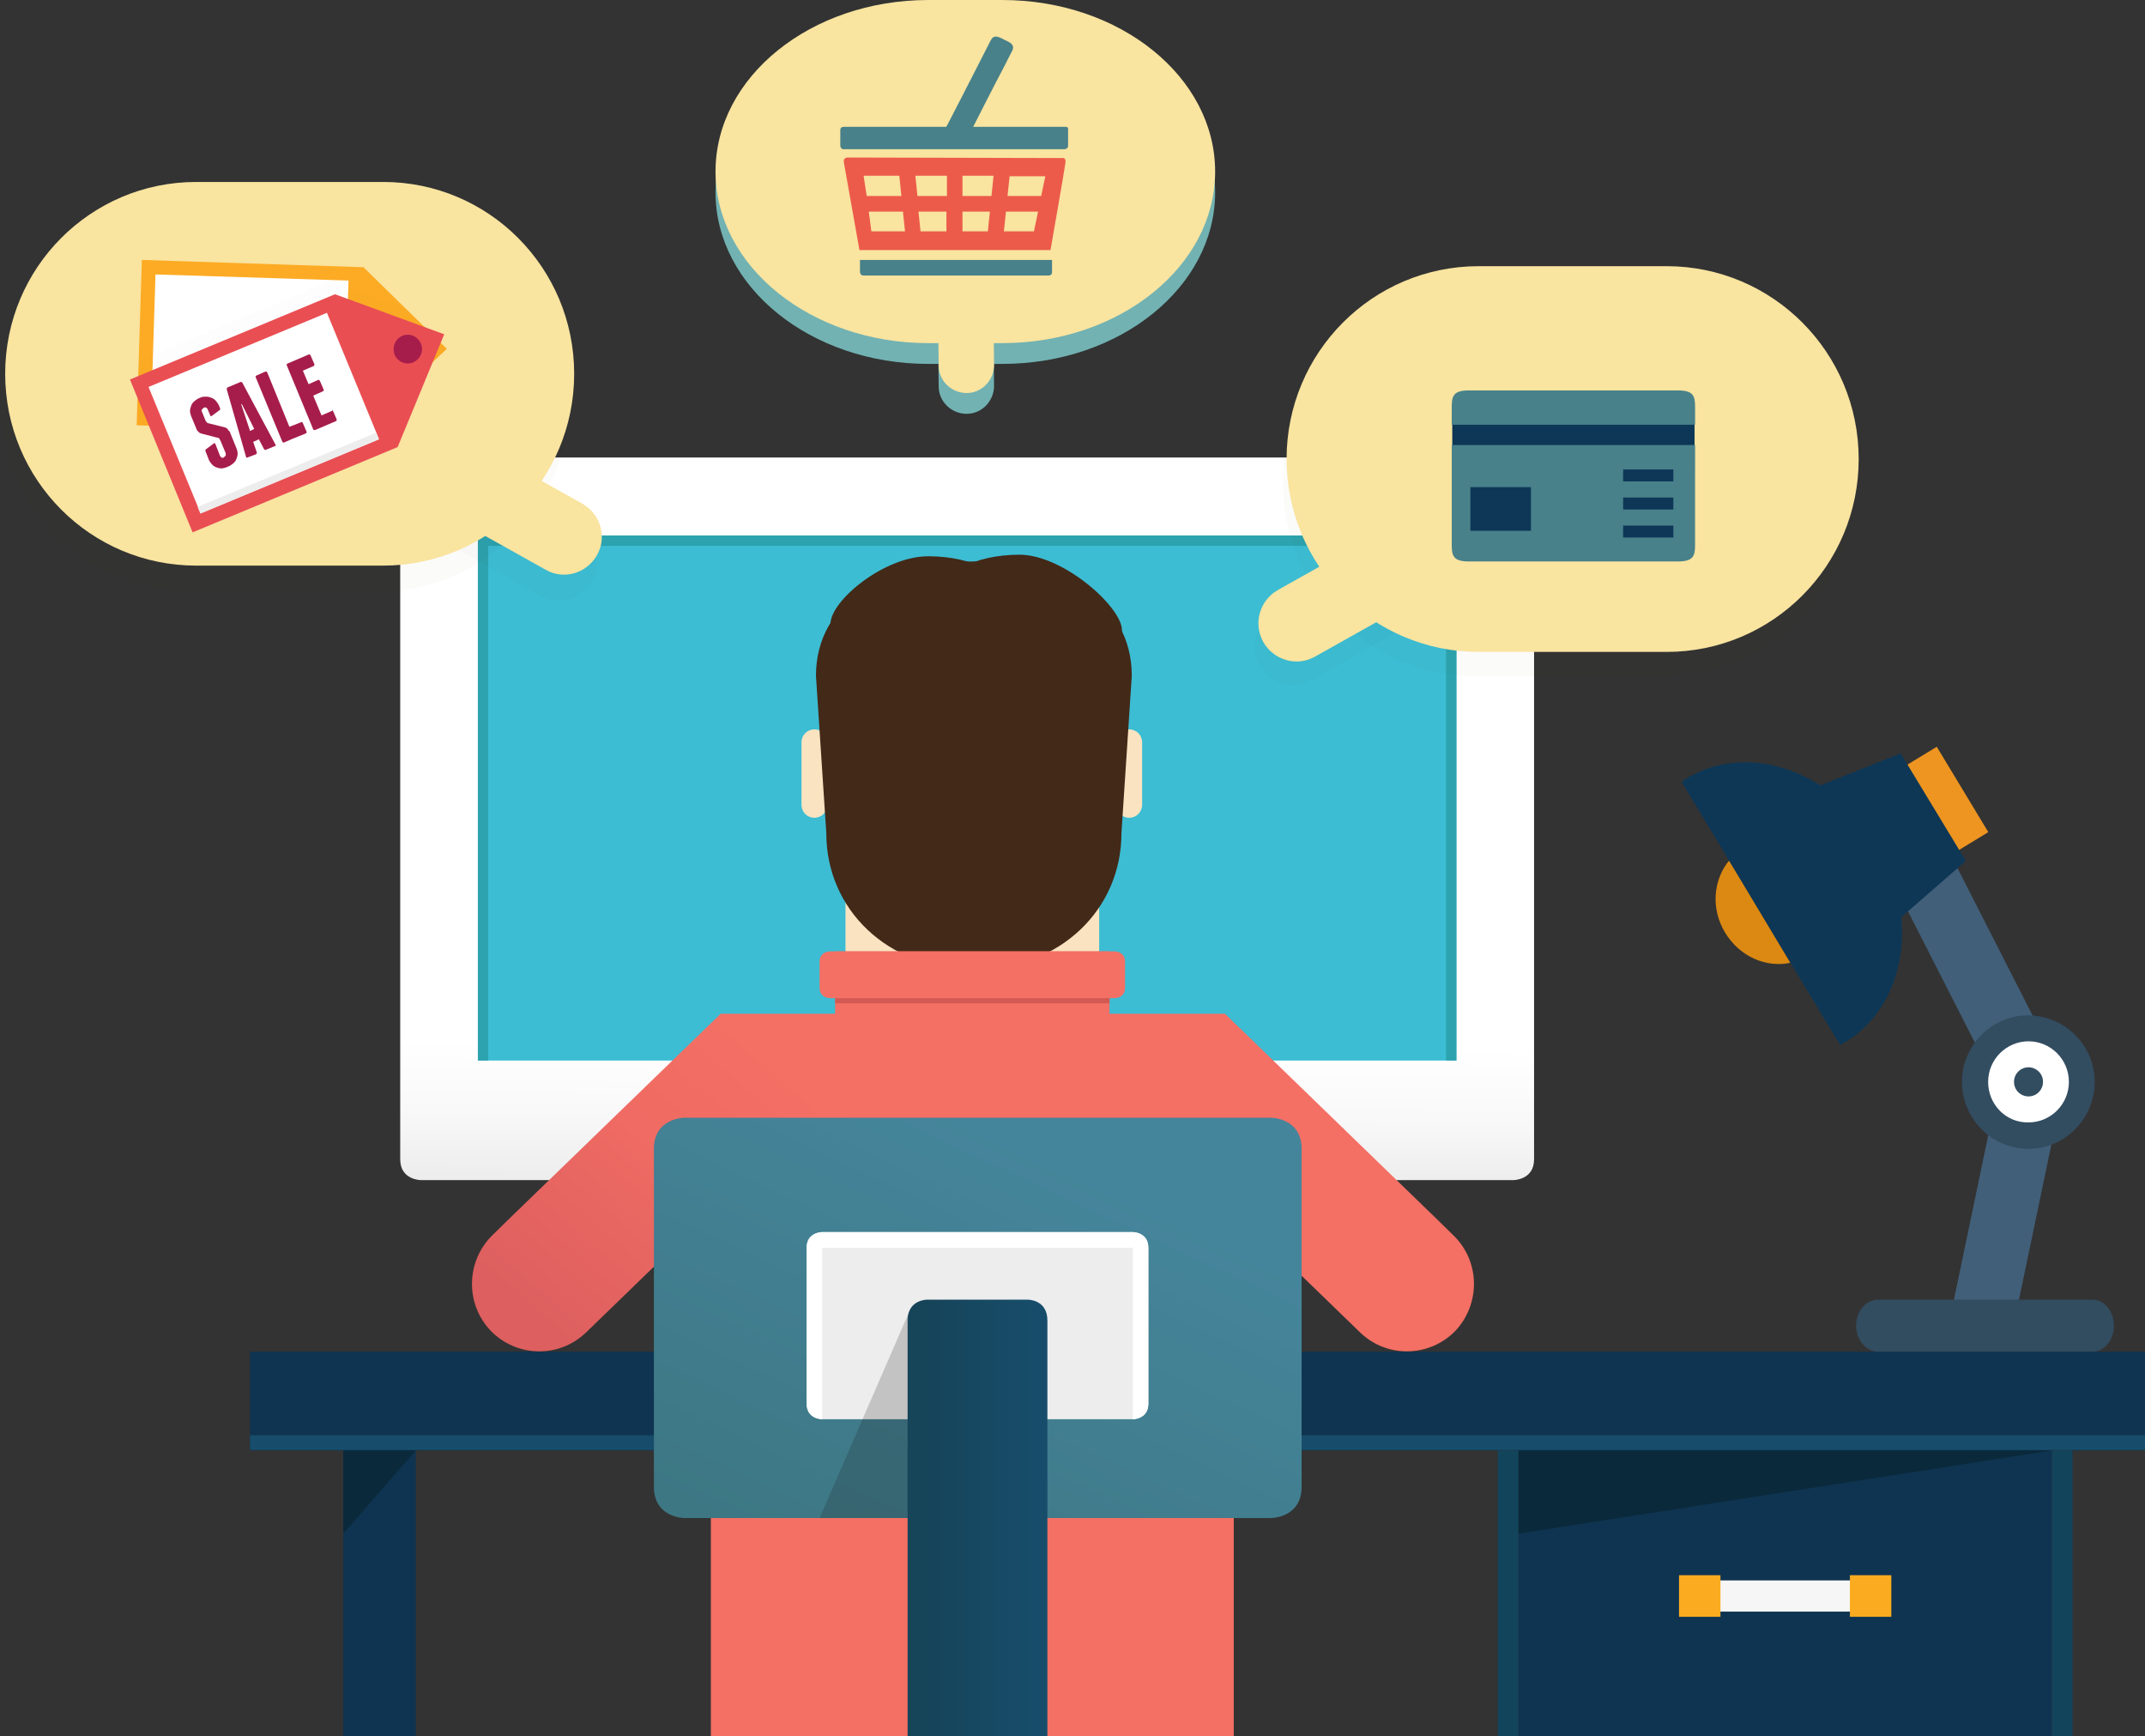 <svg xmlns="http://www.w3.org/2000/svg" width="640" height="518" viewBox="0 0 640 518" fill="none"><rect x="0" y="0" width="640" height="518" fill="#333333" stroke="none"/><path d="M362.559 57.383C362.559 29.157 334.135 6.204 299.069 6.204H276.979C241.912 6.204 213.488 29.157 213.488 57.383C213.488 85.61 241.912 108.563 276.979 108.563H299.069C334.135 108.563 362.559 85.61 362.559 57.383Z" fill="#72B2B2"></path><path d="M296.289 88.556C296.289 83.903 292.427 80.336 287.947 80.336C283.313 80.336 279.76 84.214 279.76 88.711L280.069 115.232C280.069 119.884 283.931 123.451 288.41 123.451C293.045 123.451 296.598 119.574 296.598 115.077L296.289 88.556Z" fill="#72B2B2"></path><path d="M453.084 432.701H446.904V518H453.084V432.701Z" fill="#12455B"></path><path d="M618.374 432.701H612.195V518H618.374V432.701Z" fill="#12455B"></path><path d="M451.539 136.479H125.591C125.591 136.479 119.412 136.479 119.412 142.683C119.412 148.266 119.412 311.73 119.412 345.85C119.412 352.054 125.591 352.054 125.591 352.054H451.539C451.539 352.054 457.718 352.054 457.718 345.85C457.718 338.096 457.718 150.437 457.718 142.683C457.718 136.479 451.539 136.479 451.539 136.479Z" fill="url(#paint0_linear)"></path><path d="M434.546 159.743H142.584V316.383H434.546V159.743Z" fill="#3CBDD3"></path><path d="M145.674 159.743H142.584V316.383H145.674V159.743Z" fill="#2CA3AF"></path><path d="M434.547 159.743H145.674V162.844H434.547V159.743Z" fill="#2CA3AF"></path><path d="M434.547 161.293H431.457V316.383H434.547V161.293Z" fill="#2CA3AF"></path><path d="M640.001 403.233H74.613V432.7H640.001V403.233Z" fill="#0F3451"></path><path d="M124.047 428.048H102.42V518H124.047V428.048Z" fill="#0F3451"></path><path d="M124.047 432.701H102.42V457.515L124.047 432.701Z" fill="#0A293A"></path><path d="M612.194 431.15H453.082V518H612.194V431.15Z" fill="#0F3451"></path><path d="M453.082 457.515V432.701H612.194L453.082 457.515Z" fill="#0A293A"></path><path d="M555.039 471.473H510.24V480.778H555.039V471.473Z" fill="#F6F6F6"></path><path d="M564.307 469.922H551.949V482.329H564.307V469.922Z" fill="#FBAB20"></path><path d="M513.329 469.922H500.971V482.329H513.329V469.922Z" fill="#FBAB20"></path><path d="M640.001 428.203H74.613V432.545H640.001V428.203Z" fill="#174D6B"></path><path d="M377.388 321.036L314.052 302.425H264.619L202.828 321.036L212.097 393.928V518H368.119V393.928L377.388 321.036Z" fill="#F46F64"></path><path d="M433.618 368.494L427.903 362.91L365.494 302.425H315.134H310.809C311.735 305.217 313.435 308.009 315.752 310.18L370.128 362.91L405.812 397.495C413.845 405.25 426.512 404.94 434.236 397.03C441.805 388.965 441.651 376.248 433.618 368.494Z" fill="#F46F64"></path><path d="M146.908 368.494L152.624 362.91L215.033 302.425H265.547H269.872C268.945 305.217 267.246 308.009 264.929 310.18L210.553 362.91L174.869 397.495C166.836 405.25 154.169 404.94 146.445 397.03C138.721 388.965 139.03 376.248 146.908 368.494Z" fill="url(#paint1_linear)"></path><path d="M327.956 252.331H252.262V286.916H327.956V252.331Z" fill="#F9E3C1"></path><path d="M333.053 240.079C333.053 242.251 334.752 243.957 336.915 243.957C339.077 243.957 340.777 242.251 340.777 240.079V221.469C340.777 219.297 339.077 217.591 336.915 217.591C334.752 217.591 333.053 219.297 333.053 221.469V240.079Z" fill="#F9E3C1"></path><path d="M239.131 240.079C239.131 242.251 240.83 243.957 242.993 243.957C245.155 243.957 246.855 242.251 246.855 240.079V221.469C246.855 219.297 245.155 217.591 242.993 217.591C240.83 217.591 239.131 219.297 239.131 221.469V240.079Z" fill="#F9E3C1"></path><path d="M337.688 201.617C337.688 179.129 316.525 167.497 290.573 167.497C264.62 167.497 243.457 179.284 243.457 201.617L246.547 248.609C246.547 271.097 264.62 289.243 290.573 289.243C316.525 289.243 334.599 271.097 334.599 248.609L337.688 201.617Z" fill="#432918"></path><path d="M300.924 178.353C300.924 171.53 290.265 165.946 276.979 165.946C263.694 165.946 247.783 179.284 247.783 186.108C247.783 192.932 263.849 190.761 276.979 190.761C290.265 190.761 300.924 185.177 300.924 178.353Z" fill="#432918"></path><path d="M334.753 187.969C334.753 181.145 317.297 165.481 304.167 165.481C290.882 165.481 280.223 171.064 280.223 177.888C280.223 184.712 290.882 190.295 304.167 190.295C317.297 190.45 334.753 194.948 334.753 187.969Z" fill="#432918"></path><path d="M331.047 283.814H249.174V305.527H331.047V283.814Z" fill="#F46F64"></path><path d="M332.591 283.814H247.629C247.629 283.814 244.539 283.814 244.539 286.916C244.539 290.018 244.539 291.569 244.539 294.671C244.539 297.773 247.629 297.773 247.629 297.773H332.591C332.591 297.773 335.681 297.773 335.681 294.671C335.681 291.569 335.681 290.018 335.681 286.916C335.681 283.814 332.591 283.814 332.591 283.814Z" fill="#F46F64"></path><path d="M331.047 297.772H249.174V299.323H331.047V297.772Z" fill="#D35A54"></path><path d="M379.243 333.443H204.22C204.22 333.443 195.105 333.443 195.105 342.749C195.105 352.054 195.105 432.701 195.105 443.557C195.105 452.863 204.22 452.863 204.22 452.863H379.243C379.243 452.863 388.357 452.863 388.357 443.557C388.357 434.252 388.357 352.054 388.357 342.749C388.357 333.443 379.243 333.443 379.243 333.443Z" fill="url(#paint2_linear)"></path><path d="M337.997 367.563H245.31C245.31 367.563 240.676 367.563 240.676 372.216C240.676 376.868 240.676 414.09 240.676 418.743C240.676 423.395 245.31 423.395 245.31 423.395H337.997C337.997 423.395 342.631 423.395 342.631 418.743C342.631 414.09 342.631 376.868 342.631 372.216C342.631 367.563 337.997 367.563 337.997 367.563Z" fill="#EDEDED"></path><path d="M337.997 367.563H245.31C245.31 367.563 240.676 367.563 240.676 372.216C240.676 376.868 240.676 414.09 240.676 418.743C240.676 423.395 245.31 423.395 245.31 423.395V372.216H337.997V423.395C337.997 423.395 342.631 423.395 342.631 418.743C342.631 414.09 342.631 376.868 342.631 372.216C342.631 367.563 337.997 367.563 337.997 367.563Z" fill="white"></path><path opacity="0.2" d="M244.537 452.862H272.343L271.571 390.671L244.537 452.862Z" fill="#1D1D1B"></path><path d="M306.792 387.725H276.514C276.514 387.725 270.799 387.725 270.799 393.928C270.799 400.132 270.799 518 270.799 518H312.508C312.508 518 312.508 400.132 312.508 393.928C312.508 387.725 306.792 387.725 306.792 387.725Z" fill="url(#paint3_linear)"></path><path d="M597.182 319.729L582.006 392.435L600.602 396.348L615.778 323.642L597.182 319.729Z" fill="#415F79"></path><path d="M583.327 257.538L566.41 266.224L600.1 332.362L617.016 323.677L583.327 257.538Z" fill="#415F79"></path><path d="M585.78 318.71C588.097 308.009 598.447 301.03 609.26 303.356C619.919 305.682 626.871 316.073 624.554 326.93C622.237 337.631 611.887 344.61 601.073 342.283C590.414 339.957 583.617 329.411 585.78 318.71Z" fill="#324C60"></path><path d="M593.195 322.742C593.195 316.073 598.602 310.645 605.245 310.645C611.887 310.645 617.294 316.073 617.294 322.742C617.294 329.411 611.887 334.839 605.245 334.839C598.602 334.994 593.195 329.566 593.195 322.742Z" fill="white"></path><path d="M600.918 322.742C600.918 320.416 602.772 318.4 605.243 318.4C607.56 318.4 609.569 320.261 609.569 322.742C609.569 325.069 607.715 327.085 605.243 327.085C602.926 327.085 600.918 325.224 600.918 322.742Z" fill="#324C60"></path><path d="M534.184 287.226C526.924 288.777 519.045 285.365 514.72 278.231C510.395 271.097 511.167 262.412 515.956 256.674L534.184 287.226Z" fill="#DB8912"></path><path d="M577.872 222.779L566.512 229.694L581.89 255.157L593.25 248.241L577.872 222.779Z" fill="#ED9520"></path><path d="M586.553 256.829L567.088 224.726L538.356 236.202L526.615 243.336L551.332 284.28L563.226 277.146L586.553 256.829Z" fill="#0E3756"></path><path d="M549.014 311.731C549.632 311.421 550.25 311.111 550.714 310.801C568.787 299.789 572.958 273.269 559.828 251.556C546.697 229.844 521.363 221.159 503.289 232.17C502.671 232.48 502.208 232.946 501.744 233.256L549.014 311.731Z" fill="#0E3756"></path><path d="M560.291 387.725H624.399C627.952 387.725 630.732 391.292 630.732 395.479C630.732 399.822 627.797 403.234 624.399 403.234H560.291C556.738 403.234 553.803 399.667 553.803 395.479C553.803 391.137 556.738 387.725 560.291 387.725Z" fill="#324C60"></path><path d="M362.559 51.18C362.559 22.953 334.135 0 299.069 0H276.979C241.912 0 213.488 22.953 213.488 51.18C213.488 79.406 241.912 102.359 276.979 102.359H299.069C334.135 102.359 362.559 79.406 362.559 51.18Z" fill="#F9E4A0"></path><path d="M296.289 82.353C296.289 77.7 292.427 74.133 287.947 74.133C283.313 74.133 279.76 78.01 279.76 82.508L280.069 109.028C280.069 113.681 283.931 117.248 288.41 117.248C293.045 117.248 296.598 113.371 296.598 108.873L296.289 82.353Z" fill="#F9E4A0"></path><g opacity="0.14"><path opacity="0.14" d="M0 119.264C0 87.626 25.489 62.036 57.002 62.036H112.769C144.282 62.036 169.771 87.626 169.771 119.264C169.771 150.903 144.282 176.492 112.769 176.492H57.002C25.489 176.492 0 150.903 0 119.264Z" fill="#1D1D1B"></path><path opacity="0.14" d="M130.224 160.363C124.818 157.261 122.809 150.437 125.899 145.009C128.989 139.581 135.786 137.565 141.192 140.666L172.242 158.037C177.649 161.138 179.657 167.962 176.568 173.39C173.478 178.819 166.681 180.835 161.274 177.733L130.224 160.363Z" fill="#1D1D1B"></path></g><path d="M1.545 111.509C1.545 79.871 27.034 54.281 58.547 54.281H114.313C145.827 54.281 171.316 79.871 171.316 111.509C171.316 143.148 145.827 168.738 114.313 168.738H58.547C27.034 168.738 1.545 143.148 1.545 111.509Z" fill="#F9E4A0"></path><path d="M131.769 152.608C126.363 149.506 124.354 142.682 127.444 137.254C130.533 131.826 137.33 129.81 142.737 132.912L173.787 150.282C179.194 153.383 181.202 160.207 178.112 165.636C175.023 171.064 168.226 173.08 162.819 169.978L131.769 152.608Z" fill="#F9E4A0"></path><g opacity="0.14"><path opacity="0.14" d="M553.49 144.078C553.49 112.285 527.847 86.54 496.179 86.54H440.104C408.436 86.54 382.793 112.285 382.793 144.078C382.793 175.872 408.436 201.617 440.104 201.617H496.179C527.847 201.617 553.49 175.872 553.49 144.078Z" fill="#1D1D1B"></path><path opacity="0.14" d="M422.495 185.332C427.901 182.231 429.909 175.407 426.82 169.823C423.73 164.395 416.779 162.379 411.372 165.481L380.168 183.006C374.761 186.108 372.753 192.932 375.842 198.515C378.932 203.943 385.883 205.959 391.29 202.858L422.495 185.332Z" fill="#1D1D1B"></path></g><path d="M554.574 136.944C554.574 105.151 528.931 79.406 497.263 79.406H441.188C409.52 79.406 383.877 105.151 383.877 136.944C383.877 168.738 409.52 194.482 441.188 194.482H497.263C528.931 194.482 554.574 168.738 554.574 136.944Z" fill="#F9E4A0"></path><path d="M423.578 178.353C428.985 175.251 430.993 168.427 427.904 162.844C424.814 157.416 417.863 155.4 412.456 158.501L381.252 176.027C375.845 179.128 373.837 185.952 376.926 191.536C380.016 196.964 386.967 198.98 392.374 195.878L423.578 178.353Z" fill="#F9E4A0"></path><path d="M108.442 79.716L42.326 77.545L40.781 126.864L106.898 129.035L133.313 104.065L108.442 79.716Z" fill="#FDAB24"></path><path d="M117.402 103.6C117.402 105.926 119.256 107.942 121.573 108.097C123.89 108.097 125.899 106.236 126.053 103.91C126.053 101.584 124.354 99.567 121.882 99.412C119.411 99.257 117.402 101.118 117.402 103.6Z" fill="#0D7A93"></path><path d="M46.395 81.875L45.117 122.643L102.708 124.463L103.987 83.695L46.395 81.875Z" fill="white"></path><path d="M45.271 120.561L45.203 122.731L102.794 124.552L102.862 122.382L45.271 120.561Z" fill="#EDEDED"></path><path d="M99.947 87.781L38.773 113.215L57.465 158.812L118.638 133.377L132.541 99.723L99.947 87.781Z" fill="#E94E53"></path><path d="M117.71 105.771C118.637 107.943 121.109 109.028 123.272 108.098C125.434 107.167 126.516 104.686 125.589 102.514C124.662 100.343 122.19 99.257 120.028 100.188C117.865 101.119 116.938 103.6 117.71 105.771Z" fill="#A61D4C"></path><path d="M97.553 93.317L44.312 115.438L59.849 153.127L113.089 131.005L97.553 93.317Z" fill="white"></path><path d="M112.206 129.097L58.965 151.218L59.792 153.224L113.033 131.103L112.206 129.097Z" fill="#EDEDED"></path><g opacity="0.1"><path opacity="0.1" d="M98.405 83.904L41.403 107.633L41.248 112.13L99.95 87.781L126.674 97.552L121.422 92.279L98.405 83.904Z" fill="#1D1D1B"></path><path opacity="0.1" d="M129.143 107.943L133.313 104.066L131.614 102.205L129.143 107.943Z" fill="#1D1D1B"></path><path opacity="0.1" d="M40.936 118.644L40.781 126.864L44.489 127.019L40.936 118.644Z" fill="#1D1D1B"></path></g><path d="M61.637 118.333C62.1 118.333 62.563 118.489 63.027 118.644C63.49 118.799 63.954 119.109 64.263 119.419C64.572 119.729 64.881 120.195 65.19 120.66L65.653 121.745C65.808 122.056 65.653 122.211 65.499 122.366L63.181 124.072C63.027 124.227 62.873 124.227 62.718 123.917L61.946 122.056C61.791 121.901 61.791 121.745 61.482 121.59C61.328 121.59 61.173 121.435 60.864 121.59L60.71 121.745C60.555 121.901 60.401 121.901 60.246 122.211C60.092 122.366 60.092 122.521 60.246 122.831L61.328 125.468C61.482 125.623 61.482 125.778 61.637 125.933C61.791 126.088 61.946 126.243 62.1 126.243L67.043 127.484C67.507 127.639 67.816 127.794 67.97 128.104C68.125 128.414 68.434 128.569 68.588 128.88L70.596 133.842C70.751 134.308 70.905 134.773 70.905 135.393C70.905 135.859 70.751 136.324 70.596 136.789C70.442 137.254 70.133 137.72 69.824 138.03C69.515 138.34 69.052 138.65 68.588 138.96L67.507 139.426C67.043 139.581 66.58 139.736 65.962 139.736C65.499 139.736 65.035 139.581 64.572 139.426C64.108 139.271 63.645 138.96 63.336 138.65C63.027 138.34 62.718 137.875 62.409 137.41L61.328 134.618C61.173 134.308 61.328 134.153 61.482 133.998L63.799 132.292C63.954 132.136 64.108 132.136 64.263 132.447L65.653 136.014C65.808 136.169 65.808 136.324 66.117 136.479C66.271 136.634 66.425 136.634 66.734 136.479L66.889 136.324C67.043 136.169 67.198 136.169 67.352 135.859C67.352 135.704 67.352 135.548 67.352 135.238L65.808 131.516C65.653 131.206 65.499 131.051 65.499 130.896C65.344 130.741 65.19 130.586 64.881 130.586L60.092 129.345C59.628 129.19 59.319 129.035 59.165 128.725C58.856 128.569 58.702 128.259 58.547 127.794L57.002 124.072C56.848 123.607 56.693 123.141 56.693 122.521C56.693 122.056 56.848 121.59 57.002 121.125C57.157 120.66 57.466 120.195 57.775 119.884C58.084 119.574 58.547 119.264 59.011 118.954L60.092 118.489C60.555 118.333 61.173 118.333 61.637 118.333Z" fill="#A61D4C"></path><path d="M82.181 132.602C82.335 132.912 82.335 133.067 82.027 133.067L79.4 134.153C79.091 134.308 78.937 134.153 78.782 133.998L77.238 131.051L75.538 131.826L76.62 134.928C76.62 135.238 76.62 135.393 76.311 135.548L73.839 136.479C73.53 136.634 73.376 136.479 73.376 136.169L67.66 116.162C67.66 115.852 67.66 115.697 67.969 115.542L71.677 113.991C71.986 113.836 72.14 113.991 72.294 114.146L82.181 132.602ZM75.847 127.949L72.14 120.505L71.986 120.66L74.612 128.569L75.847 127.949Z" fill="#A61D4C"></path><path d="M90.37 126.243L91.451 128.725C91.606 129.035 91.451 129.19 91.142 129.345L87.281 130.896L84.809 131.982C84.5 132.137 84.345 131.982 84.191 131.671L76.313 112.595C76.158 112.285 76.313 112.13 76.621 111.975L79.093 110.889C79.402 110.734 79.557 110.889 79.711 111.045L86.354 127.329L89.907 125.933C90.061 125.778 90.216 125.933 90.37 126.243Z" fill="#A61D4C"></path><path d="M99.329 122.521L100.41 125.002C100.564 125.313 100.41 125.468 100.256 125.623L94.076 128.259C93.767 128.414 93.613 128.259 93.459 128.104L85.58 109.028C85.426 108.718 85.58 108.563 85.889 108.408L92.068 105.771C92.377 105.616 92.532 105.771 92.686 106.081L93.767 108.563C93.922 108.873 93.767 109.028 93.613 109.183L90.369 110.579L92.068 114.611L94.849 113.371C95.158 113.216 95.312 113.371 95.467 113.681L96.548 116.162C96.703 116.472 96.548 116.628 96.239 116.783L93.459 118.023L95.93 123.917L99.174 122.521C99.02 122.056 99.174 122.211 99.329 122.521Z" fill="#A61D4C"></path><path d="M458.335 140.356H437.635V161.138H458.335V140.356Z" fill="#0E3757"></path><path d="M500.971 136.014H482.434V163.93H500.971V136.014Z" fill="#0E3757"></path><path d="M505.606 123.452H433.311V139.116H505.606V123.452Z" fill="#0E3757"></path><path d="M433.154 126.709C433.154 123.917 433.154 121.901 433.154 121.436C433.154 118.179 433.618 116.473 438.252 116.473C439.333 116.473 499.58 116.473 500.661 116.473C505.295 116.473 505.759 118.179 505.759 121.436C505.759 121.901 505.759 123.917 505.759 126.709H433.154Z" fill="#48818A"></path><path d="M433.154 141.908C433.154 138.651 433.154 135.549 433.154 132.757H505.759C505.759 135.549 505.759 138.806 505.759 141.908C505.759 151.833 505.759 161.294 505.759 162.535C505.759 165.791 505.295 167.497 500.661 167.497C499.58 167.497 439.333 167.497 438.252 167.497C433.618 167.497 433.154 165.791 433.154 162.535C433.154 161.294 433.154 151.833 433.154 141.908ZM484.286 160.363H499.271V156.796H484.286V160.363ZM484.286 151.988H499.271V148.421H484.286V151.988ZM484.286 143.614H499.271V140.047H484.286V143.614ZM438.715 158.347H456.789V145.32H438.715V158.347Z" fill="#48818A"></path><path d="M299.222 11.632C299.068 11.477 298.913 11.477 298.604 11.322C297.214 10.701 296.287 10.701 295.669 11.942C295.515 12.097 294.742 13.803 293.352 16.439C289.027 24.97 285.165 32.414 283.002 36.601C282.539 37.377 282.23 38.152 281.921 38.617C281.303 39.703 281.766 40.633 283.157 41.409C284.856 42.34 284.238 41.874 285.319 42.495C286.71 43.115 287.637 42.96 288.254 41.874C288.563 41.409 288.872 40.633 289.336 39.858C291.498 35.671 295.206 28.226 299.686 19.696C301.076 17.06 301.848 15.354 302.003 15.199C302.621 13.958 302.157 13.027 300.767 12.407C299.995 11.942 300.304 12.252 299.222 11.632Z" fill="#48818A"></path><path d="M251.799 48.543C252.108 50.249 256.433 74.598 256.433 74.598H313.435C313.435 74.598 317.761 49.939 317.915 48.388C318.07 46.837 316.834 47.148 316.834 47.148L253.034 46.992C253.034 46.992 251.49 46.837 251.799 48.543ZM310.655 58.469H300.614L301.231 52.576H311.89L310.655 58.469ZM282.385 63.122V69.015H274.661L274.043 63.122H282.385ZM273.734 58.469L273.117 52.421H282.54V58.469H273.734ZM287.174 63.122H295.361L294.743 69.015H287.174V63.122ZM287.174 58.469V52.421H296.443L295.825 58.469H287.174ZM268.328 52.421L268.946 58.469H258.596L257.669 52.421H268.328ZM259.214 63.122H269.409L270.027 69.015H259.986L259.214 63.122ZM299.532 69.015L300.15 63.122H309.728L308.492 69.015H299.532Z" fill="#EC5B4A"></path><path d="M313.897 77.545H256.586V81.112C256.586 81.112 256.586 82.198 257.667 82.198C259.058 82.198 311.58 82.198 312.816 82.198C313.897 82.198 313.897 81.267 313.897 81.267V77.545Z" fill="#48818A"></path><path d="M317.914 37.842H251.953C251.953 37.842 250.717 37.687 250.717 38.773C250.717 39.703 250.717 43.581 250.717 43.581C250.717 43.581 250.871 44.511 251.644 44.511C252.416 44.511 317.606 44.511 317.606 44.511C317.606 44.511 318.687 44.511 318.687 43.425C318.687 42.185 318.687 39.858 318.687 38.773C318.841 37.687 317.914 37.842 317.914 37.842Z" fill="#48818A"></path><defs><linearGradient id="paint0_linear" x1="287.794" y1="352.117" x2="289.436" y2="138.558" gradientUnits="userSpaceOnUse"><stop stop-color="#EDEDED"></stop><stop offset="0.094" stop-color="#F9F9F9"></stop><stop offset="0.19" stop-color="white"></stop></linearGradient><linearGradient id="paint1_linear" x1="156.472" y1="396.805" x2="229.128" y2="313.043" gradientUnits="userSpaceOnUse"><stop offset="0.047" stop-color="#DD5F5F"></stop><stop offset="0.129" stop-color="#E06160"></stop><stop offset="0.604" stop-color="#EF6B63"></stop><stop offset="1" stop-color="#F46F64"></stop></linearGradient><linearGradient id="paint2_linear" x1="255.37" y1="471.842" x2="317.822" y2="337.661" gradientUnits="userSpaceOnUse"><stop stop-color="#3D7784"></stop><stop offset="0.938" stop-color="#45859B"></stop></linearGradient><linearGradient id="paint3_linear" x1="270.851" y1="452.863" x2="312.56" y2="452.863" gradientUnits="userSpaceOnUse"><stop offset="0.118" stop-color="#164459"></stop><stop offset="0.938" stop-color="#174D6B"></stop></linearGradient></defs></svg>